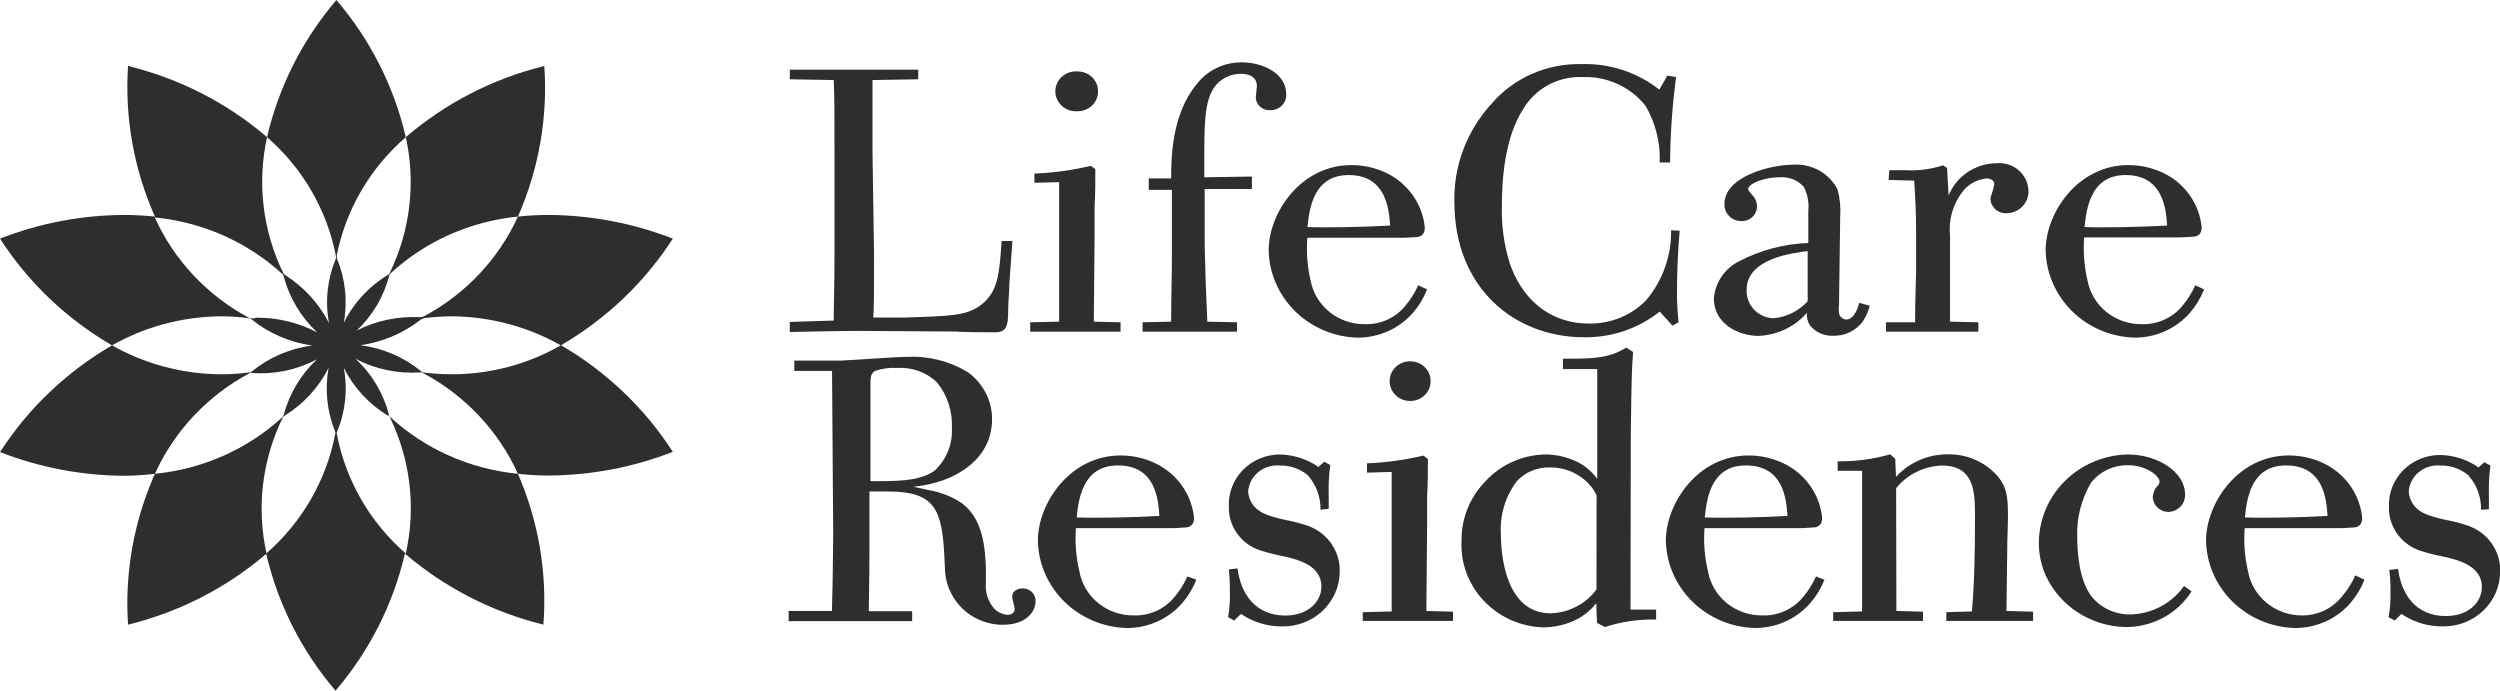 <?xml version="1.0" encoding="UTF-8"?>
<svg xmlns="http://www.w3.org/2000/svg" width="181" height="50" viewBox="0 0 181 50" fill="none">
  <path d="M25.766 23.994C26.95 22.889 27.788 21.481 28.185 19.931C28.191 19.895 28.206 19.86 28.231 19.832C30.762 17.485 34.022 16.024 37.498 15.68C36.102 18.746 33.713 21.283 30.696 22.901C30.607 22.944 30.509 22.966 30.409 22.964C28.8 22.878 27.198 23.221 25.775 23.957M28.111 30.06C28.149 30.085 28.181 30.119 28.203 30.159C29.715 33.247 30.129 36.737 29.38 40.079C26.771 37.806 25.013 34.75 24.385 31.396C24.375 31.366 24.375 31.334 24.385 31.305C25.012 29.823 25.186 28.196 24.886 26.62C25.595 28.048 26.703 29.253 28.083 30.096M24.376 18.514C25.028 15.194 26.787 12.176 29.38 9.93C30.113 13.245 29.703 16.704 28.213 19.769C28.191 19.812 28.159 19.849 28.12 19.877C26.72 20.719 25.597 21.935 24.886 23.38C25.178 21.813 25.008 20.198 24.395 18.722C24.38 18.653 24.38 18.583 24.395 18.514M18.482 23.028C18.342 23.06 18.196 23.06 18.056 23.028C15.011 21.401 12.603 18.84 11.207 15.743C14.68 16.08 17.94 17.531 20.474 19.868C20.516 19.917 20.542 19.977 20.549 20.04C20.957 21.574 21.795 22.967 22.967 24.066C21.606 23.354 20.083 22.987 18.538 23M40.603 25.005C37.598 26.727 34.087 27.416 30.631 26.963C30.59 26.951 30.552 26.929 30.52 26.9C29.266 25.869 27.736 25.208 26.109 24.995C27.676 24.768 29.155 24.146 30.4 23.19C30.503 23.11 30.623 23.054 30.752 23.028C31.397 22.946 32.047 22.904 32.698 22.901C35.476 22.918 38.202 23.643 40.603 25.005C43.896 23.091 46.675 20.442 48.712 17.277C45.861 16.165 42.821 15.584 39.751 15.562C38.998 15.562 38.246 15.601 37.498 15.68C39.013 12.243 39.667 8.506 39.408 4.775C35.693 5.694 32.255 7.461 29.38 9.93C28.535 6.28 26.814 2.877 24.357 0C21.901 2.877 20.18 6.28 19.335 9.93C21.914 12.175 23.663 15.186 24.311 18.496C24.33 18.573 24.33 18.654 24.311 18.731C23.697 20.206 23.526 21.822 23.82 23.389C23.118 22.014 22.061 20.841 20.753 19.986C20.663 19.937 20.585 19.873 20.521 19.796C19.019 16.725 18.602 13.256 19.335 9.93C16.449 7.456 12.998 5.689 9.27 4.775C9.023 8.509 9.69 12.246 11.216 15.68C10.469 15.601 9.717 15.562 8.964 15.562C5.893 15.578 2.852 16.16 0.003 17.277C2.039 20.442 4.819 23.091 8.112 25.005C10.513 23.643 13.239 22.918 16.017 22.901C16.668 22.904 17.318 22.946 17.963 23.028C18.056 23.04 18.145 23.074 18.223 23.127C19.475 24.141 20.993 24.794 22.606 25.014C20.986 25.225 19.462 25.883 18.213 26.909C18.185 26.935 18.149 26.951 18.111 26.954C17.418 27.051 16.718 27.099 16.017 27.099C13.239 27.085 10.514 26.363 8.112 25.005C4.819 26.918 2.039 29.567 0.003 32.731C2.854 33.844 5.893 34.425 8.964 34.447C9.717 34.443 10.469 34.394 11.216 34.302C12.623 31.195 15.043 28.628 18.102 27C18.142 26.989 18.183 26.989 18.223 27C19.863 27.125 21.505 26.783 22.949 26.015C21.781 27.112 20.947 28.503 20.539 30.032C20.523 30.101 20.488 30.163 20.437 30.213C17.91 32.528 14.668 33.965 11.216 34.302C9.687 37.741 9.02 41.485 9.27 45.225C12.986 44.313 16.424 42.549 19.297 40.079C18.56 36.751 18.977 33.277 20.484 30.204C20.514 30.159 20.555 30.122 20.604 30.096C21.977 29.251 23.081 28.051 23.792 26.629C23.504 28.192 23.671 29.803 24.274 31.278C24.287 31.316 24.287 31.357 24.274 31.396C23.639 34.75 21.879 37.805 19.27 40.079C20.115 43.729 21.836 47.132 24.293 50.009C26.749 47.132 28.47 43.729 29.316 40.079C32.191 42.545 35.629 44.309 39.343 45.225C39.625 41.493 38.993 37.749 37.498 34.302C34.026 33.965 30.766 32.514 28.231 30.177C28.195 30.147 28.172 30.105 28.166 30.06C27.777 28.5 26.934 27.084 25.738 25.979C27.175 26.731 28.8 27.072 30.427 26.963C30.467 26.955 30.508 26.955 30.548 26.963C33.636 28.591 36.081 31.173 37.498 34.302C38.246 34.388 38.998 34.431 39.751 34.429C42.821 34.407 45.861 33.826 48.712 32.714C46.675 29.549 43.896 26.9 40.603 24.986" fill="#2E2E2E"></path>
  <path d="M63.28 18.316C63.28 21.592 63.28 22.215 63.225 22.991H65.403C68.906 22.883 69.962 22.856 71.009 22.089C72.279 21.123 72.353 19.787 72.52 17.449H73.298L73.076 20.563C73.076 21.204 72.992 21.827 72.992 22.495C72.992 23.569 72.881 24.057 72.066 24.057C71.649 24.057 69.665 24.057 69.221 24.003L62.094 23.957C60.824 23.957 58.387 24.012 57.182 24.039V23.308L60.361 23.208C60.361 22.053 60.417 20.897 60.417 18.37V10.95C60.417 8.16 60.417 7.059 60.361 5.795L57.182 5.741V5.046C58.674 5.046 60.222 5.046 61.714 5.046C64.216 5.046 66.097 5.046 66.478 5.046V5.741L63.169 5.795C63.169 6.626 63.169 7.086 63.169 8.269C63.169 9.171 63.169 10.074 63.169 10.977L63.28 18.316Z" fill="#2E2E2E"></path>
  <path d="M79.498 6.599C79.502 6.791 79.466 6.981 79.392 7.159C79.319 7.337 79.209 7.499 79.07 7.635C78.93 7.77 78.764 7.877 78.582 7.949C78.399 8.021 78.203 8.056 78.006 8.052C77.802 8.068 77.597 8.042 77.404 7.977C77.21 7.912 77.033 7.808 76.883 7.673C76.732 7.538 76.612 7.374 76.531 7.191C76.448 7.009 76.406 6.811 76.406 6.612C76.406 6.413 76.448 6.216 76.531 6.033C76.612 5.851 76.732 5.687 76.883 5.551C77.033 5.416 77.21 5.313 77.404 5.247C77.597 5.182 77.802 5.157 78.006 5.172C78.201 5.169 78.394 5.203 78.575 5.273C78.756 5.343 78.921 5.448 79.059 5.58C79.198 5.713 79.309 5.872 79.384 6.047C79.459 6.221 79.498 6.409 79.498 6.599ZM79.192 23.289L81.129 23.334V24.012C80.962 24.012 79.331 24.012 77.57 24.012C76.57 24.012 75.578 24.012 74.586 24.012V23.334L76.681 23.289V13.188L74.892 13.233V12.566C76.267 12.514 77.634 12.326 78.97 12.006L79.303 12.241C79.303 13.143 79.303 14.046 79.248 14.949C79.248 15.644 79.248 16.321 79.248 17.016L79.192 23.289Z" fill="#2E2E2E"></path>
  <path d="M87.218 17.666C87.273 20.031 87.301 21.006 87.412 23.289L89.562 23.334V24.012C88.432 24.012 87.245 24.012 86.115 24.012C84.984 24.012 83.853 24.012 82.723 24.012V23.334L84.79 23.289C84.79 21.701 84.845 20.112 84.845 18.532C84.845 17.214 84.845 15.896 84.845 14.578C84.845 14.281 84.845 14.019 84.845 13.748H83.168V12.918H84.79C84.79 11.41 84.845 8.242 86.643 6.093C87.02 5.6 87.511 5.199 88.076 4.925C88.641 4.651 89.264 4.51 89.896 4.513C91.462 4.513 93.121 5.344 93.121 6.797C93.133 6.951 93.111 7.105 93.058 7.25C93.004 7.395 92.921 7.528 92.811 7.639C92.702 7.751 92.57 7.839 92.424 7.897C92.278 7.956 92.121 7.984 91.962 7.98C91.701 7.995 91.444 7.908 91.248 7.739C91.051 7.57 90.932 7.332 90.915 7.077C90.915 6.942 90.999 6.382 90.999 6.247C90.999 5.597 90.498 5.344 89.84 5.344C89.462 5.342 89.089 5.43 88.753 5.6C88.417 5.77 88.129 6.016 87.913 6.319C87.19 7.384 87.19 8.946 87.19 11.934V12.836L90.637 12.782V13.685H87.218V17.666Z" fill="#2E2E2E"></path>
  <path d="M100.646 16.33C100.563 15.174 100.377 12.674 97.643 12.674C95.076 12.674 94.798 15.147 94.659 16.438C96.012 16.492 98.802 16.438 100.646 16.33ZM103.324 20.951C103.081 21.564 102.737 22.135 102.305 22.64C101.809 23.209 101.191 23.666 100.495 23.978C99.798 24.29 99.04 24.449 98.274 24.445C96.576 24.394 94.962 23.71 93.767 22.535C92.572 21.358 91.886 19.78 91.851 18.126C91.851 15.418 94.168 11.952 97.838 11.952C98.75 11.95 99.649 12.161 100.461 12.565C101.208 12.945 101.846 13.501 102.317 14.182C102.788 14.863 103.077 15.648 103.157 16.465C103.157 16.835 103.018 17.106 102.611 17.16C102.527 17.16 101.777 17.214 101.684 17.214H94.65C94.569 18.258 94.65 19.308 94.891 20.329C95.061 21.216 95.545 22.017 96.26 22.591C96.975 23.166 97.875 23.477 98.802 23.47C99.366 23.489 99.927 23.378 100.44 23.146C100.952 22.914 101.4 22.567 101.749 22.134C102.13 21.687 102.442 21.188 102.676 20.654L103.324 20.951Z" fill="#2E2E2E"></path>
  <path d="M121.609 16.7C121.47 18.261 121.414 19.742 121.414 21.322C121.414 22.107 121.47 22.721 121.525 23.334L121.09 23.578L120.163 22.558C118.625 23.785 116.692 24.443 114.704 24.418C109.598 24.418 105.298 20.807 105.298 14.633C105.234 12.017 106.192 9.475 107.976 7.519C108.773 6.591 109.774 5.85 110.905 5.352C112.036 4.853 113.269 4.61 114.51 4.64C116.552 4.58 118.548 5.237 120.135 6.49L120.719 5.47L121.349 5.579C121.076 7.629 120.93 9.694 120.914 11.762H120.163C120.22 10.333 119.867 8.917 119.144 7.673C118.612 6.995 117.921 6.452 117.129 6.088C116.338 5.723 115.468 5.549 114.593 5.579C113.726 5.541 112.866 5.737 112.106 6.145C111.346 6.553 110.715 7.156 110.284 7.89C108.903 10.011 108.736 13.134 108.736 14.931C108.698 16.311 108.886 17.688 109.292 19.011C110.117 21.511 112.073 23.425 115.057 23.425C115.829 23.437 116.595 23.292 117.307 23C118.018 22.708 118.66 22.275 119.19 21.728C120.382 20.302 121.018 18.511 120.988 16.673L121.609 16.7Z" fill="#2E2E2E"></path>
  <path d="M130.876 18.18C129.764 18.316 126.455 18.722 126.455 20.979C126.443 21.238 126.483 21.498 126.574 21.742C126.665 21.987 126.804 22.211 126.984 22.403C127.164 22.595 127.381 22.751 127.622 22.861C127.864 22.971 128.126 23.034 128.392 23.046C129.351 22.956 130.24 22.514 130.876 21.809V18.18ZM135.371 22.134C135.268 22.553 135.089 22.95 134.842 23.308C134.599 23.624 134.283 23.88 133.919 24.054C133.555 24.228 133.154 24.316 132.748 24.309C132.421 24.327 132.094 24.267 131.795 24.135C131.497 24.003 131.236 23.802 131.033 23.551C130.866 23.28 130.792 22.964 130.82 22.648C130.387 23.148 129.851 23.554 129.249 23.841C128.646 24.128 127.988 24.291 127.317 24.319C125.825 24.319 124.083 23.416 124.083 21.61C124.127 21.042 124.32 20.494 124.645 20.019C124.969 19.545 125.414 19.16 125.936 18.902C127.474 18.102 129.18 17.654 130.922 17.593V15.255C130.981 14.663 130.868 14.066 130.598 13.531C130.381 13.287 130.107 13.097 129.799 12.976C129.491 12.855 129.158 12.807 128.828 12.836C127.614 12.836 126.567 13.342 126.567 13.667C126.567 13.748 126.567 13.775 126.817 14.073C126.938 14.183 127.035 14.316 127.102 14.463C127.169 14.61 127.204 14.769 127.206 14.931C127.208 15.077 127.178 15.223 127.119 15.358C127.06 15.494 126.973 15.616 126.863 15.716C126.754 15.817 126.624 15.895 126.482 15.945C126.34 15.994 126.189 16.015 126.038 16.005C125.877 16.001 125.717 15.966 125.569 15.902C125.421 15.838 125.288 15.745 125.178 15.63C125.067 15.514 124.982 15.379 124.926 15.231C124.87 15.083 124.845 14.926 124.852 14.768C124.852 12.728 128.3 11.925 129.782 11.925C130.449 11.872 131.117 12.016 131.699 12.338C132.28 12.66 132.749 13.145 133.045 13.73C133.214 14.369 133.277 15.03 133.23 15.689L133.146 22.008C133.118 22.238 133.118 22.472 133.146 22.703C133.174 22.821 133.241 22.927 133.336 23.005C133.432 23.083 133.55 23.129 133.675 23.136C134.12 23.136 134.472 22.54 134.601 21.926L135.371 22.134Z" fill="#2E2E2E"></path>
  <path d="M143.23 23.334V24.012C142.155 24.012 141.043 24.012 139.94 24.012C138.837 24.012 137.678 24.012 136.548 24.012V23.334H138.652C138.652 22.612 138.652 22.269 138.726 19.606V17.025C138.726 15.219 138.679 14.633 138.587 13.08L136.733 13.026L136.789 12.322C137.289 12.322 137.586 12.322 137.892 12.322C138.833 12.379 139.777 12.26 140.672 11.97L140.968 12.159L141.08 14.154C141.355 13.469 141.836 12.88 142.458 12.463C143.081 12.047 143.818 11.821 144.573 11.816C144.864 11.793 145.156 11.828 145.432 11.919C145.707 12.011 145.961 12.157 146.176 12.349C146.391 12.54 146.563 12.773 146.681 13.033C146.799 13.292 146.861 13.572 146.862 13.856C146.868 14.263 146.71 14.655 146.422 14.95C146.135 15.245 145.741 15.42 145.324 15.436C145.177 15.45 145.029 15.435 144.888 15.392C144.747 15.349 144.616 15.28 144.503 15.187C144.39 15.095 144.298 14.981 144.23 14.854C144.162 14.726 144.122 14.586 144.11 14.443C144.111 14.315 144.139 14.189 144.193 14.073C144.278 13.825 144.343 13.572 144.388 13.315C144.388 13.08 144.138 12.918 143.804 12.918C143.453 12.957 143.115 13.068 142.812 13.244C142.508 13.42 142.246 13.656 142.043 13.938C141.372 14.837 141.065 15.946 141.182 17.052V23.289L143.23 23.334Z" fill="#2E2E2E"></path>
  <path d="M156.899 16.33C156.825 15.174 156.63 12.674 153.896 12.674C151.329 12.674 151.06 15.147 150.921 16.438C152.274 16.492 155.054 16.438 156.899 16.33ZM159.577 20.951C159.334 21.564 158.99 22.135 158.558 22.64C158.063 23.208 157.447 23.665 156.752 23.977C156.057 24.289 155.301 24.448 154.536 24.445C152.837 24.394 151.222 23.711 150.026 22.535C148.829 21.359 148.141 19.781 148.104 18.126C148.104 15.418 150.421 11.952 154.091 11.952C155.003 11.95 155.902 12.161 156.713 12.565C157.457 12.942 158.092 13.493 158.562 14.17C159.031 14.846 159.319 15.626 159.401 16.438C159.401 16.808 159.271 17.079 158.854 17.133C158.771 17.133 158.029 17.187 157.927 17.187H150.893C150.817 18.231 150.898 19.28 151.134 20.302C151.299 21.195 151.782 22.004 152.5 22.584C153.217 23.164 154.122 23.478 155.054 23.47C155.62 23.488 156.183 23.377 156.696 23.145C157.209 22.913 157.66 22.567 158.011 22.134C158.389 21.685 158.701 21.187 158.938 20.654L159.577 20.951Z" fill="#2E2E2E"></path>
  <path d="M63.021 34.835C64.68 34.835 66.524 34.889 67.654 34.086C68.086 33.686 68.422 33.2 68.64 32.66C68.858 32.12 68.951 31.541 68.915 30.962C68.973 29.78 68.591 28.616 67.84 27.686C67.461 27.322 67.007 27.041 66.509 26.861C66.011 26.68 65.479 26.605 64.948 26.638C64.404 26.608 63.86 26.682 63.345 26.855C63.021 27.081 63.021 27.288 63.021 28.092V34.835ZM60.24 26.855H57.507V26.106C58.007 26.106 58.637 26.106 59.193 26.106C59.749 26.106 60.38 26.106 60.898 26.106C62.965 25.997 64.93 25.835 65.671 25.835C67.213 25.758 68.743 26.142 70.055 26.936C70.605 27.328 71.053 27.842 71.361 28.435C71.668 29.028 71.827 29.684 71.825 30.349C71.825 33.12 69.424 34.699 66.885 35.133C66.607 35.187 66.366 35.214 66.116 35.241L67.247 35.485C68.131 35.632 68.971 35.972 69.702 36.478C71.213 37.66 71.324 39.782 71.38 41.154V42.147C71.34 42.498 71.376 42.855 71.486 43.192C71.596 43.53 71.778 43.841 72.019 44.105C72.271 44.341 72.598 44.485 72.946 44.512C73.224 44.512 73.465 44.376 73.465 44.078C73.465 43.97 73.28 43.356 73.28 43.221C73.28 42.706 73.799 42.598 74.049 42.598C74.174 42.598 74.299 42.623 74.415 42.671C74.53 42.719 74.634 42.789 74.721 42.878C74.808 42.967 74.875 43.072 74.919 43.187C74.963 43.301 74.982 43.423 74.975 43.546C74.975 44.16 74.429 45.234 72.603 45.234C72.211 45.235 71.821 45.18 71.445 45.071C70.539 44.819 69.75 44.271 69.211 43.519C68.71 42.835 68.432 42.02 68.414 41.181L68.359 39.998C68.164 36.983 67.719 35.584 64.355 35.584H62.947V39.195C62.947 40.54 62.947 41.695 62.9 44.25H66.042V44.972C64.578 44.972 63.113 44.972 61.658 44.972C60.203 44.972 58.619 44.972 57.099 44.972V44.232H60.24V43.781C60.296 41.975 60.296 40.829 60.324 38.707L60.24 26.855Z" fill="#2E2E2E"></path>
  <path d="M83.937 37.308C83.854 36.153 83.668 33.697 80.934 33.697C78.367 33.697 78.089 36.171 77.95 37.462C79.303 37.516 82.093 37.462 83.937 37.353M86.615 41.975C86.372 42.588 86.028 43.158 85.596 43.663C85.1 44.233 84.482 44.69 83.786 45.001C83.089 45.313 82.331 45.473 81.565 45.468C79.867 45.418 78.253 44.734 77.058 43.558C75.863 42.382 75.177 40.804 75.142 39.15C75.142 36.442 77.459 32.975 81.129 32.975C82.038 32.973 82.934 33.183 83.742 33.589C84.492 33.967 85.133 34.522 85.605 35.203C86.078 35.885 86.368 36.67 86.448 37.489C86.448 37.859 86.309 38.13 85.902 38.184C85.818 38.184 85.068 38.238 84.975 38.238H77.895C77.822 39.282 77.906 40.332 78.145 41.352C78.304 42.257 78.788 43.076 79.512 43.664C80.236 44.251 81.151 44.568 82.093 44.557C82.658 44.574 83.219 44.461 83.731 44.228C84.243 43.994 84.692 43.646 85.04 43.212C85.421 42.764 85.733 42.266 85.967 41.731L86.615 41.975Z" fill="#2E2E2E"></path>
  <path d="M95.605 36.902C95.621 35.986 95.291 35.096 94.678 34.401C94.124 33.94 93.415 33.692 92.685 33.706C92.133 33.648 91.579 33.805 91.145 34.144C90.71 34.482 90.431 34.974 90.368 35.512C90.365 35.765 90.422 36.015 90.535 36.243C90.952 37.146 91.888 37.371 93.047 37.642C93.63 37.746 94.204 37.897 94.761 38.093C95.438 38.352 96.016 38.809 96.416 39.4C96.816 39.992 97.018 40.689 96.995 41.397C96.991 41.922 96.881 42.442 96.67 42.925C96.46 43.408 96.153 43.846 95.768 44.214C95.383 44.581 94.927 44.871 94.427 45.066C93.926 45.261 93.391 45.358 92.852 45.351C91.778 45.367 90.727 45.051 89.85 44.449L89.349 44.927L88.914 44.683C89.02 44.087 89.064 43.482 89.043 42.878C89.05 42.326 89.025 41.775 88.969 41.226L89.599 41.154C89.822 42.959 90.869 44.566 93.047 44.566C94.678 44.566 95.669 43.591 95.669 42.462C95.669 40.991 94.094 40.558 93.13 40.314C92.477 40.198 91.833 40.038 91.203 39.836C90.533 39.608 89.955 39.177 89.553 38.608C89.152 38.038 88.947 37.358 88.969 36.667C88.948 36.18 89.028 35.694 89.205 35.238C89.382 34.782 89.651 34.366 89.998 34.014C90.344 33.663 90.76 33.383 91.22 33.192C91.68 33.001 92.176 32.903 92.676 32.903C93.674 32.929 94.642 33.243 95.456 33.806L95.873 33.427L96.309 33.67C96.214 34.383 96.177 35.101 96.198 35.819C96.198 36.252 96.198 36.568 96.198 36.839L95.605 36.902Z" fill="#2E2E2E"></path>
  <path d="M103.575 27.577C103.578 27.769 103.542 27.96 103.469 28.138C103.395 28.316 103.285 28.477 103.146 28.613C103.007 28.749 102.841 28.856 102.658 28.927C102.475 28.999 102.279 29.034 102.082 29.03C101.692 29.03 101.317 28.879 101.041 28.61C100.764 28.341 100.609 27.976 100.609 27.595C100.609 27.215 100.764 26.849 101.041 26.58C101.317 26.311 101.692 26.16 102.082 26.16C102.277 26.155 102.47 26.188 102.651 26.257C102.831 26.326 102.996 26.43 103.135 26.562C103.274 26.694 103.385 26.852 103.46 27.026C103.536 27.201 103.575 27.388 103.575 27.577ZM103.269 44.232L105.196 44.286V44.954C105.029 44.954 103.408 44.954 101.638 44.954C100.646 44.954 99.654 44.954 98.663 44.954V44.322L100.757 44.268V34.167L98.969 34.221V33.544C100.344 33.491 101.71 33.304 103.046 32.984L103.38 33.228C103.38 34.086 103.38 35.033 103.324 35.936C103.324 36.64 103.324 37.308 103.324 38.003L103.269 44.232Z" fill="#2E2E2E"></path>
  <path d="M115.594 35.855C115.27 35.193 114.738 34.649 114.074 34.302C113.509 33.993 112.87 33.835 112.221 33.842C111.771 33.827 111.323 33.908 110.908 34.079C110.493 34.251 110.122 34.509 109.821 34.835C108.994 35.929 108.585 37.27 108.662 38.626C108.662 40.233 109.024 44.403 112.277 44.403C112.927 44.382 113.563 44.215 114.137 43.916C114.71 43.617 115.206 43.194 115.585 42.679L115.594 35.855ZM118.05 44.133H119.904V44.855C118.645 44.825 117.391 45.008 116.197 45.396L115.622 45.098L115.567 43.672C115.09 44.287 114.449 44.762 113.713 45.044C113.07 45.292 112.385 45.42 111.693 45.423C110.879 45.391 110.079 45.201 109.341 44.865C108.603 44.529 107.942 44.052 107.395 43.464C106.848 42.876 106.427 42.187 106.156 41.439C105.885 40.69 105.77 39.897 105.817 39.105C105.802 37.54 106.406 36.031 107.504 34.889C108.046 34.285 108.71 33.798 109.455 33.456C110.2 33.114 111.009 32.926 111.832 32.903C112.465 32.897 113.094 33.008 113.685 33.228C114.478 33.495 115.163 34.001 115.641 34.672V26.72H113.157V25.97C115.279 25.97 116.438 25.97 117.735 25.167L118.236 25.483C118.152 26.611 118.124 27.099 118.069 31.477L118.05 44.133Z" fill="#2E2E2E"></path>
  <path d="M129.412 37.308C129.328 36.153 129.134 33.697 126.4 33.697C123.842 33.697 123.564 36.171 123.425 37.462C124.778 37.516 127.558 37.462 129.412 37.353M132.09 41.975C131.847 42.59 131.499 43.161 131.061 43.663C130.568 44.233 129.951 44.689 129.256 45.001C128.561 45.313 127.805 45.473 127.039 45.468C125.341 45.418 123.726 44.734 122.53 43.559C121.333 42.383 120.645 40.805 120.608 39.15C120.608 36.442 122.925 32.975 126.595 32.975C127.507 32.973 128.406 33.183 129.217 33.589C129.967 33.967 130.607 34.522 131.08 35.203C131.553 35.885 131.843 36.67 131.923 37.489C131.923 37.859 131.784 38.13 131.367 38.184C131.284 38.184 130.542 38.238 130.441 38.238H123.407C123.329 39.282 123.413 40.332 123.657 41.352C123.814 42.256 124.297 43.075 125.019 43.663C125.741 44.25 126.655 44.567 127.595 44.557C128.162 44.574 128.725 44.461 129.238 44.228C129.752 43.994 130.202 43.646 130.552 43.212C130.93 42.763 131.242 42.265 131.478 41.731L132.09 41.975Z" fill="#2E2E2E"></path>
  <path d="M137.298 44.232L139.226 44.286V44.954C138.151 44.954 137.048 44.954 135.973 44.954C134.898 44.954 133.795 44.954 132.72 44.954V44.322L134.815 44.268V34.086H133.045V33.4C134.333 33.417 135.617 33.247 136.853 32.894L137.215 33.219L137.27 34.528C137.734 34.015 138.304 33.604 138.944 33.323C139.583 33.041 140.276 32.895 140.977 32.894C141.638 32.876 142.294 32.995 142.903 33.244C143.512 33.493 144.059 33.866 144.508 34.338C145.435 35.367 145.435 36.144 145.333 39.096L145.268 44.232L147.196 44.286V44.954C146.093 44.954 144.99 44.954 143.915 44.954C142.84 44.954 141.904 44.954 140.913 44.954V44.322L142.766 44.268C142.961 42.011 142.988 39.755 142.988 37.416C142.988 35.692 142.988 33.706 140.588 33.706C139.947 33.728 139.318 33.886 138.747 34.17C138.175 34.454 137.674 34.856 137.28 35.349L137.298 44.232Z" fill="#2E2E2E"></path>
  <path d="M158.669 42.815C158.159 43.624 157.439 44.289 156.582 44.742C155.724 45.195 154.76 45.421 153.785 45.396C152.585 45.352 151.421 44.984 150.423 44.334C149.425 43.684 148.632 42.777 148.132 41.713C147.787 40.961 147.61 40.145 147.613 39.321C147.612 37.647 148.284 36.038 149.483 34.839C150.683 33.64 152.317 32.945 154.035 32.903C156.352 32.903 158.196 34.275 158.196 35.746C158.21 35.912 158.189 36.078 158.135 36.235C158.081 36.392 157.994 36.537 157.88 36.66C157.767 36.783 157.628 36.883 157.474 36.953C157.32 37.022 157.152 37.06 156.982 37.064C156.685 37.06 156.401 36.942 156.191 36.736C155.982 36.53 155.863 36.253 155.861 35.963C155.885 35.737 155.958 35.519 156.074 35.322C156.269 35.133 156.352 35.024 156.352 34.862C156.352 34.483 155.425 33.679 154.035 33.679C153.53 33.678 153.031 33.788 152.577 34.002C152.122 34.217 151.724 34.529 151.412 34.916C150.682 36.135 150.328 37.532 150.393 38.942C150.393 39.845 150.504 42.011 151.44 43.194C151.779 43.61 152.212 43.943 152.706 44.167C153.2 44.391 153.741 44.5 154.285 44.485C155.046 44.459 155.789 44.259 156.456 43.902C157.122 43.544 157.693 43.039 158.122 42.426L158.669 42.815Z" fill="#2E2E2E"></path>
  <path d="M168.511 37.308C168.427 36.153 168.242 33.697 165.508 33.697C162.941 33.697 162.663 36.171 162.533 37.462C163.877 37.516 166.666 37.462 168.511 37.353M171.189 41.975C170.946 42.588 170.601 43.158 170.169 43.663C169.674 44.233 169.056 44.69 168.36 45.002C167.663 45.314 166.905 45.473 166.138 45.468C164.44 45.418 162.827 44.734 161.632 43.558C160.437 42.382 159.751 40.804 159.716 39.15C159.716 36.442 162.033 32.975 165.703 32.975C166.614 32.974 167.513 33.184 168.325 33.589C169.074 33.967 169.714 34.522 170.185 35.203C170.656 35.885 170.944 36.671 171.022 37.489C171.022 37.859 170.883 38.13 170.475 38.184C170.392 38.184 169.65 38.238 169.548 38.238H162.515C162.438 39.282 162.519 40.331 162.755 41.352C162.914 42.257 163.399 43.076 164.123 43.664C164.846 44.251 165.761 44.568 166.703 44.557C167.265 44.555 167.819 44.426 168.321 44.18C168.822 43.934 169.259 43.578 169.595 43.139C169.973 42.691 170.285 42.192 170.522 41.659L171.189 41.975Z" fill="#2E2E2E"></path>
  <path d="M179.622 36.902C179.651 35.984 179.32 35.09 178.695 34.401C178.144 33.94 177.438 33.693 176.712 33.706C176.159 33.648 175.606 33.805 175.171 34.144C174.737 34.482 174.458 34.974 174.395 35.512C174.392 35.765 174.449 36.015 174.562 36.243C174.97 37.146 175.915 37.371 177.074 37.642C177.654 37.744 178.225 37.895 178.779 38.093C179.457 38.351 180.035 38.807 180.435 39.399C180.836 39.991 181.037 40.689 181.012 41.397C181.009 41.922 180.899 42.44 180.689 42.923C180.479 43.406 180.173 43.843 179.789 44.211C179.405 44.578 178.95 44.868 178.451 45.064C177.951 45.259 177.417 45.357 176.879 45.351C175.803 45.366 174.749 45.051 173.867 44.448L173.376 44.927L172.931 44.683C173.043 44.088 173.089 43.483 173.07 42.878C173.078 42.338 173.05 41.798 172.987 41.262L173.626 41.19C173.839 42.995 174.887 44.602 177.074 44.602C178.695 44.602 179.687 43.627 179.687 42.499C179.687 41.027 178.121 40.594 177.148 40.35C176.495 40.233 175.851 40.073 175.22 39.872C174.547 39.646 173.965 39.217 173.558 38.647C173.152 38.078 172.942 37.397 172.959 36.703C172.938 36.216 173.018 35.73 173.195 35.274C173.371 34.819 173.641 34.402 173.987 34.05C174.334 33.699 174.75 33.419 175.21 33.228C175.67 33.037 176.166 32.939 176.666 32.939C177.665 32.96 178.634 33.275 179.446 33.842L179.863 33.463L180.308 33.706C180.213 34.419 180.176 35.137 180.197 35.855C180.197 36.288 180.197 36.604 180.197 36.875L179.622 36.902Z" fill="#2E2E2E"></path>
</svg>
